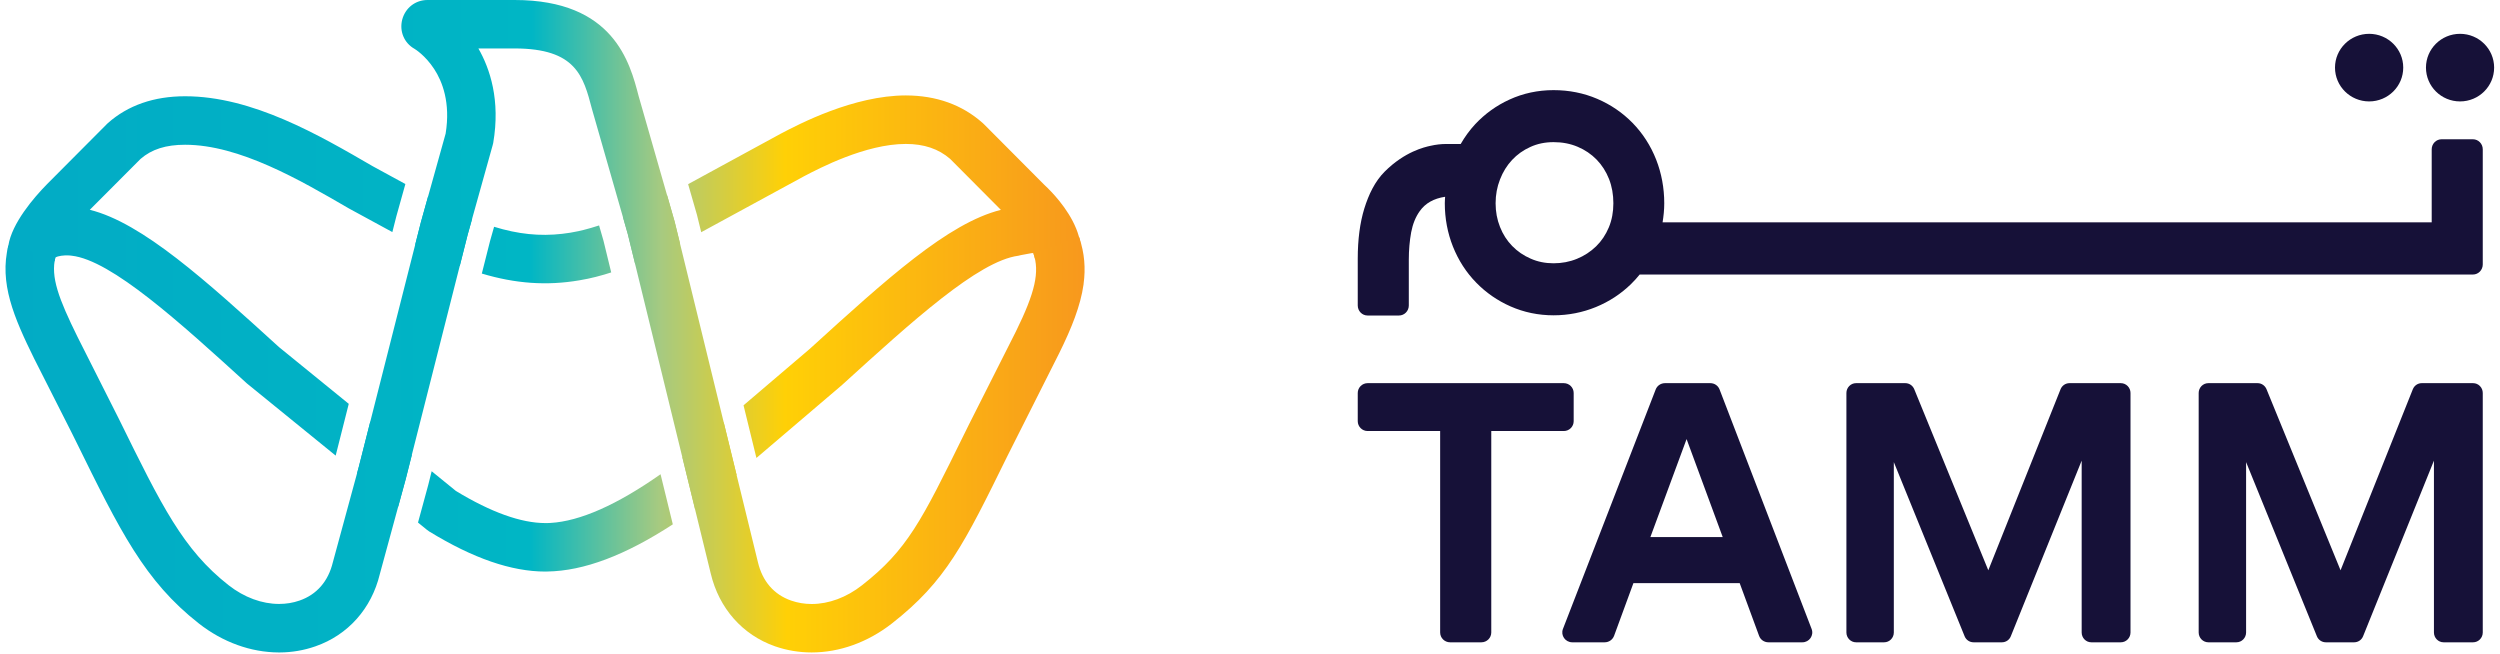 <svg xmlns="http://www.w3.org/2000/svg" xmlns:xlink="http://www.w3.org/1999/xlink" width="153px" height="40px" viewBox="0 0 153 40"><defs><linearGradient id="linear0" gradientUnits="userSpaceOnUse" x1="1.023" y1="0.5" x2="0" y2="0.5" gradientTransform="matrix(65.633,0,0,29.141,0.465,5.84)"><stop offset="0" style="stop-color:rgb(96.863%,58.039%,12.157%);stop-opacity:1;"></stop><stop offset="0.292" style="stop-color:rgb(100%,81.569%,2.353%);stop-opacity:1;"></stop><stop offset="0.406" style="stop-color:rgb(65.49%,79.216%,50.196%);stop-opacity:1;"></stop><stop offset="0.524" style="stop-color:rgb(0%,71.373%,77.255%);stop-opacity:1;"></stop><stop offset="1" style="stop-color:rgb(0.784%,67.059%,77.255%);stop-opacity:1;"></stop></linearGradient><linearGradient id="linear1" gradientUnits="userSpaceOnUse" x1="1.023" y1="0.5" x2="0" y2="0.5" gradientTransform="matrix(65.805,0,0,39.93,0.512,0)"><stop offset="0" style="stop-color:rgb(96.863%,58.039%,12.157%);stop-opacity:1;"></stop><stop offset="0.292" style="stop-color:rgb(100%,81.569%,2.353%);stop-opacity:1;"></stop><stop offset="0.406" style="stop-color:rgb(65.49%,79.216%,50.196%);stop-opacity:1;"></stop><stop offset="0.524" style="stop-color:rgb(0%,71.373%,77.255%);stop-opacity:1;"></stop><stop offset="1" style="stop-color:rgb(0.784%,67.059%,77.255%);stop-opacity:1;"></stop></linearGradient></defs><g id="surface1"><path style=" stroke:none;fill-rule:evenodd;fill:rgb(8.627%,6.667%,21.961%);fill-opacity:1;" d="M 152.641 4.137 C 152.641 5.281 151.707 6.207 150.555 6.207 C 149.402 6.207 148.469 5.281 148.469 4.137 C 148.469 2.996 149.402 2.07 150.555 2.07 C 151.707 2.07 152.641 2.996 152.641 4.137 "></path><path style=" stroke:none;fill-rule:evenodd;fill:rgb(8.627%,6.667%,21.961%);fill-opacity:1;" d="M 147.078 4.137 C 147.078 5.281 146.145 6.207 144.992 6.207 C 143.84 6.207 142.902 5.281 142.902 4.137 C 142.902 2.996 143.84 2.07 144.992 2.07 C 146.145 2.07 147.078 2.996 147.078 4.137 "></path><path style=" stroke:none;fill-rule:evenodd;fill:rgb(8.627%,6.667%,21.961%);fill-opacity:1;" d="M 98.461 13.914 C 98.273 14.363 98.016 14.75 97.68 15.078 C 97.344 15.402 96.953 15.66 96.508 15.84 C 96.062 16.023 95.586 16.113 95.078 16.113 C 94.574 16.113 94.105 16.02 93.676 15.828 C 93.242 15.641 92.867 15.383 92.547 15.055 C 92.227 14.727 91.977 14.34 91.801 13.891 C 91.621 13.441 91.531 12.957 91.531 12.441 C 91.531 11.922 91.621 11.438 91.801 10.98 C 91.977 10.523 92.223 10.129 92.535 9.793 C 92.848 9.457 93.219 9.191 93.652 8.996 C 94.082 8.797 94.559 8.699 95.078 8.699 C 95.617 8.699 96.105 8.793 96.555 8.984 C 97 9.172 97.387 9.434 97.715 9.77 C 98.039 10.105 98.293 10.5 98.473 10.957 C 98.652 11.414 98.738 11.906 98.738 12.441 C 98.738 12.973 98.648 13.465 98.461 13.914 M 148.82 9.137 L 148.82 13.605 L 101.75 13.605 C 101.812 13.227 101.852 12.836 101.852 12.441 C 101.852 11.504 101.684 10.605 101.359 9.773 C 101.023 8.918 100.535 8.16 99.91 7.52 C 99.297 6.895 98.57 6.398 97.746 6.047 C 96.922 5.695 96.023 5.516 95.078 5.516 C 94.121 5.516 93.211 5.711 92.379 6.094 C 91.582 6.457 90.879 6.965 90.285 7.598 C 89.945 7.965 89.648 8.371 89.395 8.812 L 88.496 8.812 C 88.199 8.812 87.879 8.848 87.535 8.926 C 87.195 9 85.973 9.273 84.746 10.5 C 84.145 11.102 83.766 11.895 83.496 12.762 C 83.23 13.629 83.094 14.652 83.094 15.84 L 83.094 18.695 C 83.094 19.035 83.363 19.309 83.695 19.309 L 85.617 19.309 C 85.949 19.309 86.219 19.035 86.219 18.695 L 86.219 15.887 C 86.219 15.293 86.27 14.738 86.363 14.219 C 86.461 13.703 86.637 13.27 86.891 12.918 C 87.23 12.438 87.75 12.145 88.441 12.043 C 88.434 12.176 88.422 12.305 88.422 12.441 C 88.422 13.367 88.59 14.258 88.918 15.086 C 89.254 15.93 89.734 16.676 90.348 17.301 C 90.945 17.914 91.652 18.402 92.441 18.75 C 93.262 19.113 94.148 19.297 95.078 19.297 C 95.98 19.297 96.852 19.125 97.664 18.793 C 98.477 18.461 99.207 17.984 99.828 17.375 C 100.016 17.195 100.184 17 100.348 16.801 L 151.344 16.801 C 151.676 16.801 151.945 16.523 151.945 16.184 L 151.945 9.137 C 151.945 8.801 151.676 8.523 151.344 8.523 L 149.422 8.523 C 149.09 8.523 148.82 8.801 148.82 9.137 "></path><path style=" stroke:none;fill-rule:evenodd;fill:rgb(8.627%,6.667%,21.961%);fill-opacity:1;" d="M 91.266 26.379 L 91.266 38.707 C 91.266 39.039 90.996 39.309 90.66 39.309 L 88.742 39.309 C 88.41 39.309 88.137 39.039 88.137 38.707 L 88.137 26.379 L 83.699 26.379 C 83.367 26.379 83.094 26.109 83.094 25.777 L 83.094 24.051 C 83.094 23.719 83.367 23.449 83.699 23.449 L 95.703 23.449 C 96.039 23.449 96.309 23.719 96.309 24.051 L 96.309 25.777 C 96.309 26.109 96.039 26.379 95.703 26.379 Z M 91.266 26.379 "></path><path style=" stroke:none;fill-rule:evenodd;fill:rgb(8.627%,6.667%,21.961%);fill-opacity:1;" d="M 101.004 32.867 L 105.43 32.867 L 103.219 26.871 Z M 106.469 35.688 L 99.965 35.688 L 98.781 38.914 C 98.691 39.152 98.465 39.309 98.207 39.309 L 96.223 39.309 C 95.797 39.309 95.5 38.887 95.652 38.492 L 101.328 23.836 C 101.418 23.602 101.645 23.449 101.898 23.449 L 104.672 23.449 C 104.926 23.449 105.148 23.602 105.238 23.836 L 110.871 38.492 C 111.023 38.887 110.73 39.309 110.305 39.309 L 108.227 39.309 C 107.969 39.309 107.742 39.152 107.656 38.914 Z M 106.469 35.688 "></path><path style=" stroke:none;fill-rule:evenodd;fill:rgb(8.627%,6.667%,21.961%);fill-opacity:1;" d="M 148.957 38.707 L 148.957 28.191 L 144.621 38.938 C 144.531 39.164 144.316 39.309 144.074 39.309 L 142.34 39.309 C 142.102 39.309 141.883 39.164 141.793 38.938 L 137.461 28.281 L 137.461 38.707 C 137.461 39.039 137.195 39.309 136.867 39.309 L 135.152 39.309 C 134.824 39.309 134.559 39.039 134.559 38.707 L 134.559 24.051 C 134.559 23.719 134.824 23.449 135.152 23.449 L 138.164 23.449 C 138.402 23.449 138.617 23.594 138.711 23.82 L 143.242 34.902 L 147.664 23.824 C 147.754 23.598 147.969 23.449 148.211 23.449 L 151.352 23.449 C 151.68 23.449 151.945 23.719 151.945 24.051 L 151.945 38.707 C 151.945 39.039 151.68 39.309 151.352 39.309 L 149.547 39.309 C 149.223 39.309 148.957 39.039 148.957 38.707 "></path><path style=" stroke:none;fill-rule:evenodd;fill:rgb(8.627%,6.667%,21.961%);fill-opacity:1;" d="M 127.398 38.707 L 127.398 28.191 L 123.062 38.938 C 122.973 39.164 122.758 39.309 122.516 39.309 L 120.781 39.309 C 120.543 39.309 120.324 39.164 120.234 38.938 L 115.902 28.281 L 115.902 38.707 C 115.902 39.039 115.637 39.309 115.309 39.309 L 113.59 39.309 C 113.266 39.309 113 39.039 113 38.707 L 113 24.051 C 113 23.719 113.266 23.449 113.59 23.449 L 116.605 23.449 C 116.844 23.449 117.059 23.594 117.152 23.82 L 121.684 34.902 L 126.105 23.824 C 126.195 23.598 126.41 23.449 126.652 23.449 L 129.793 23.449 C 130.121 23.449 130.387 23.719 130.387 24.051 L 130.387 38.707 C 130.387 39.039 130.121 39.309 129.793 39.309 L 127.988 39.309 C 127.66 39.309 127.398 39.039 127.398 38.707 "></path><path style=" stroke:none;fill-rule:evenodd;fill:url(#linear0);" d="M 47.785 8.18 L 42.113 11.27 L 42.656 13.156 C 42.664 13.195 42.676 13.23 42.684 13.27 L 42.914 14.211 L 49.188 10.797 C 50.125 10.305 52.973 8.809 55.434 8.809 C 56.551 8.809 57.438 9.109 58.148 9.723 L 61.254 12.844 C 58.027 13.648 54.242 17.09 49.57 21.34 L 45.504 24.805 L 46.293 28.027 L 51.531 23.562 C 55.82 19.664 59.871 15.977 62.32 15.652 C 62.355 15.637 62.512 15.605 62.793 15.555 C 63.07 15.5 63.219 15.477 63.234 15.484 L 63.242 15.5 C 63.277 15.602 63.309 15.703 63.332 15.805 C 63.363 15.816 63.391 15.828 63.414 15.84 C 63.797 16.414 64.527 16.645 65.176 16.398 C 65.852 16.141 66.242 15.426 66.098 14.715 C 66.09 14.684 66.082 14.652 66.074 14.617 C 66.066 14.598 66.059 14.574 66.055 14.551 L 66.027 14.473 C 65.664 13.164 64.625 12.008 64.113 11.504 C 64.031 11.418 63.961 11.355 63.91 11.309 L 60.215 7.598 C 60.195 7.574 60.172 7.555 60.148 7.535 C 58.887 6.41 57.301 5.844 55.434 5.84 C 52.238 5.844 48.902 7.594 47.785 8.18 Z M 63.363 15.766 Z M 6.605 7.531 C 6.582 7.551 6.562 7.574 6.539 7.594 L 2.883 11.266 C 2.055 12.109 0.727 13.664 0.512 15.027 C 0.5 15.074 0.488 15.125 0.477 15.172 C 0.469 15.242 0.465 15.316 0.465 15.387 C 0.465 16.082 0.938 16.703 1.613 16.855 C 2.289 17.008 2.969 16.691 3.27 16.066 C 3.285 16.035 3.312 15.996 3.348 15.953 C 3.359 15.891 3.371 15.828 3.387 15.762 C 3.543 15.66 3.91 15.613 4.242 15.633 C 4.285 15.637 4.332 15.641 4.379 15.648 C 6.816 15.914 11.031 19.754 15.105 23.461 C 15.129 23.48 15.148 23.5 15.172 23.516 L 20.543 27.883 L 21.344 24.715 L 17.074 21.242 C 12.613 17.184 8.719 13.641 5.496 12.84 L 8.605 9.723 C 9.289 9.133 10.152 8.859 11.328 8.859 C 14.645 8.859 18.344 11.008 21.355 12.758 L 24.012 14.203 L 24.258 13.234 L 24.809 11.262 L 22.809 10.172 C 19.527 8.266 15.445 5.891 11.328 5.891 C 9.422 5.891 7.832 6.445 6.605 7.531 Z M 39.07 12.922 C 38.844 13.016 38.508 13.145 38.125 13.285 L 38.422 14.328 L 38.875 16.172 C 39.578 15.914 40.133 15.695 40.258 15.645 C 40.309 15.621 40.359 15.598 40.414 15.57 L 41.621 14.914 L 41.289 13.566 L 40.832 11.965 Z M 25.758 13.602 L 25.41 14.969 L 26.621 15.629 C 26.648 15.645 26.676 15.656 26.707 15.672 C 27.207 15.902 27.68 16.105 28.137 16.281 L 28.621 14.363 L 28.895 13.391 C 28.605 13.273 28.309 13.145 28 13 L 26.199 12.02 Z M 35.711 14.074 C 35.598 14.105 35.492 14.129 35.395 14.148 C 35.062 14.219 34.738 14.273 34.414 14.309 C 33.035 14.469 31.707 14.332 30.238 13.879 L 29.988 14.762 L 29.488 16.742 C 31.543 17.359 33.465 17.496 35.457 17.156 C 35.637 17.125 35.816 17.09 35.992 17.055 C 36.293 16.992 36.633 16.906 36.992 16.801 C 37.129 16.758 37.266 16.715 37.406 16.672 L 36.934 14.734 L 36.664 13.797 C 36.324 13.906 35.996 14.004 35.711 14.074 Z M 21.961 28.562 L 21.855 28.953 L 24.371 31 L 24.832 29.32 L 25.203 27.852 L 22.664 25.789 Z M 41.762 27.992 L 42.539 31.164 C 42.711 31.035 42.891 30.906 43.066 30.773 C 43.094 30.754 43.117 30.734 43.141 30.715 L 45.078 29.062 L 44.289 25.84 Z M 26.207 29.684 L 25.582 31.98 L 26.109 32.41 C 26.16 32.453 26.215 32.492 26.27 32.527 C 28.965 34.176 31.293 34.977 33.375 34.98 C 33.379 34.98 33.379 34.977 33.379 34.977 C 33.395 34.977 33.41 34.977 33.426 34.977 C 33.426 34.977 33.43 34.977 33.434 34.977 C 33.449 34.977 33.465 34.977 33.48 34.977 C 33.484 34.977 33.484 34.977 33.488 34.977 C 35.727 34.945 38.262 33.988 41.176 32.09 L 40.426 29.023 C 37.758 30.898 35.496 31.898 33.691 32.004 C 33.688 32.004 33.688 32.004 33.684 32.004 C 33.672 32.004 33.66 32.004 33.648 32.004 C 33.645 32.004 33.637 32.004 33.633 32.008 C 33.625 32.008 33.617 32.008 33.605 32.008 C 33.598 32.008 33.59 32.008 33.582 32.008 C 33.574 32.008 33.57 32.008 33.562 32.008 C 33.551 32.008 33.543 32.008 33.531 32.012 C 33.527 32.012 33.523 32.012 33.516 32.012 C 33.504 32.012 33.492 32.012 33.48 32.012 C 33.477 32.012 33.473 32.012 33.469 32.012 C 33.457 32.012 33.441 32.012 33.43 32.012 C 33.426 32.012 33.426 32.012 33.422 32.012 C 33.41 32.012 33.395 32.012 33.379 32.012 C 33.379 32.012 33.375 32.012 33.375 32.012 C 31.895 32.012 30.051 31.352 27.902 30.047 L 26.418 28.84 Z M 26.207 29.684 "></path><path style=" stroke:none;fill-rule:evenodd;fill:url(#linear1);" d="M 26.16 0 C 25.43 0 24.809 0.477 24.617 1.195 C 24.43 1.91 24.734 2.633 25.367 2.988 C 25.395 3.004 26.023 3.383 26.574 4.227 C 27.066 4.98 27.582 6.277 27.273 8.176 L 25.758 13.602 L 21.961 28.562 L 20.371 34.41 C 20.09 35.578 19.383 36.391 18.332 36.754 C 17.93 36.895 17.508 36.961 17.078 36.961 C 16.039 36.961 14.949 36.566 13.992 35.816 C 11.215 33.641 9.902 30.977 7.293 25.672 L 4.746 20.621 C 3.586 18.27 3.09 16.941 3.391 15.746 L 0.512 15.027 C -0.059 17.309 0.844 19.414 2.09 21.945 L 4.359 26.426 L 4.633 26.977 C 7.352 32.508 8.852 35.555 12.164 38.152 C 13.641 39.312 15.363 39.922 17.051 39.93 L 17.109 39.93 C 17.117 39.93 17.121 39.93 17.125 39.93 C 17.867 39.926 18.602 39.801 19.305 39.555 C 21.301 38.863 22.738 37.238 23.242 35.145 L 24.828 29.32 L 28.621 14.363 L 30.148 8.898 C 30.164 8.852 30.172 8.801 30.184 8.754 C 30.633 6.133 29.988 4.207 29.277 2.965 L 31.492 2.965 C 35.258 2.965 35.703 4.668 36.227 6.668 L 38.422 14.328 L 43.496 35.094 C 44.004 37.23 45.438 38.855 47.434 39.555 C 48.156 39.805 48.91 39.93 49.672 39.93 C 51.371 39.93 53.102 39.316 54.59 38.152 C 57.891 35.566 58.992 33.32 61.66 27.895 L 64.824 21.613 C 65.586 20.07 66.129 18.711 66.312 17.414 C 66.312 17.414 66.312 17.414 66.312 17.41 C 66.312 17.406 66.312 17.398 66.316 17.395 C 66.316 17.391 66.316 17.383 66.316 17.379 C 66.316 17.379 66.316 17.375 66.316 17.371 C 66.445 16.418 66.375 15.496 66.055 14.551 C 66.051 14.543 66.047 14.535 66.043 14.523 L 63.242 15.5 C 63.637 16.629 63.355 17.887 62.172 20.289 L 59.309 25.961 L 59 26.586 C 56.402 31.871 55.527 33.648 52.758 35.816 C 51.805 36.566 50.715 36.965 49.676 36.965 C 49.242 36.965 48.816 36.895 48.414 36.754 C 47.363 36.387 46.66 35.574 46.383 34.398 L 41.289 13.566 L 39.086 5.887 C 38.551 3.828 37.555 0 31.492 0 Z M 26.832 0.41 C 26.832 0.41 26.836 0.41 26.84 0.414 C 26.836 0.41 26.832 0.41 26.832 0.41 Z M 26.832 0.41 "></path></g></svg>
